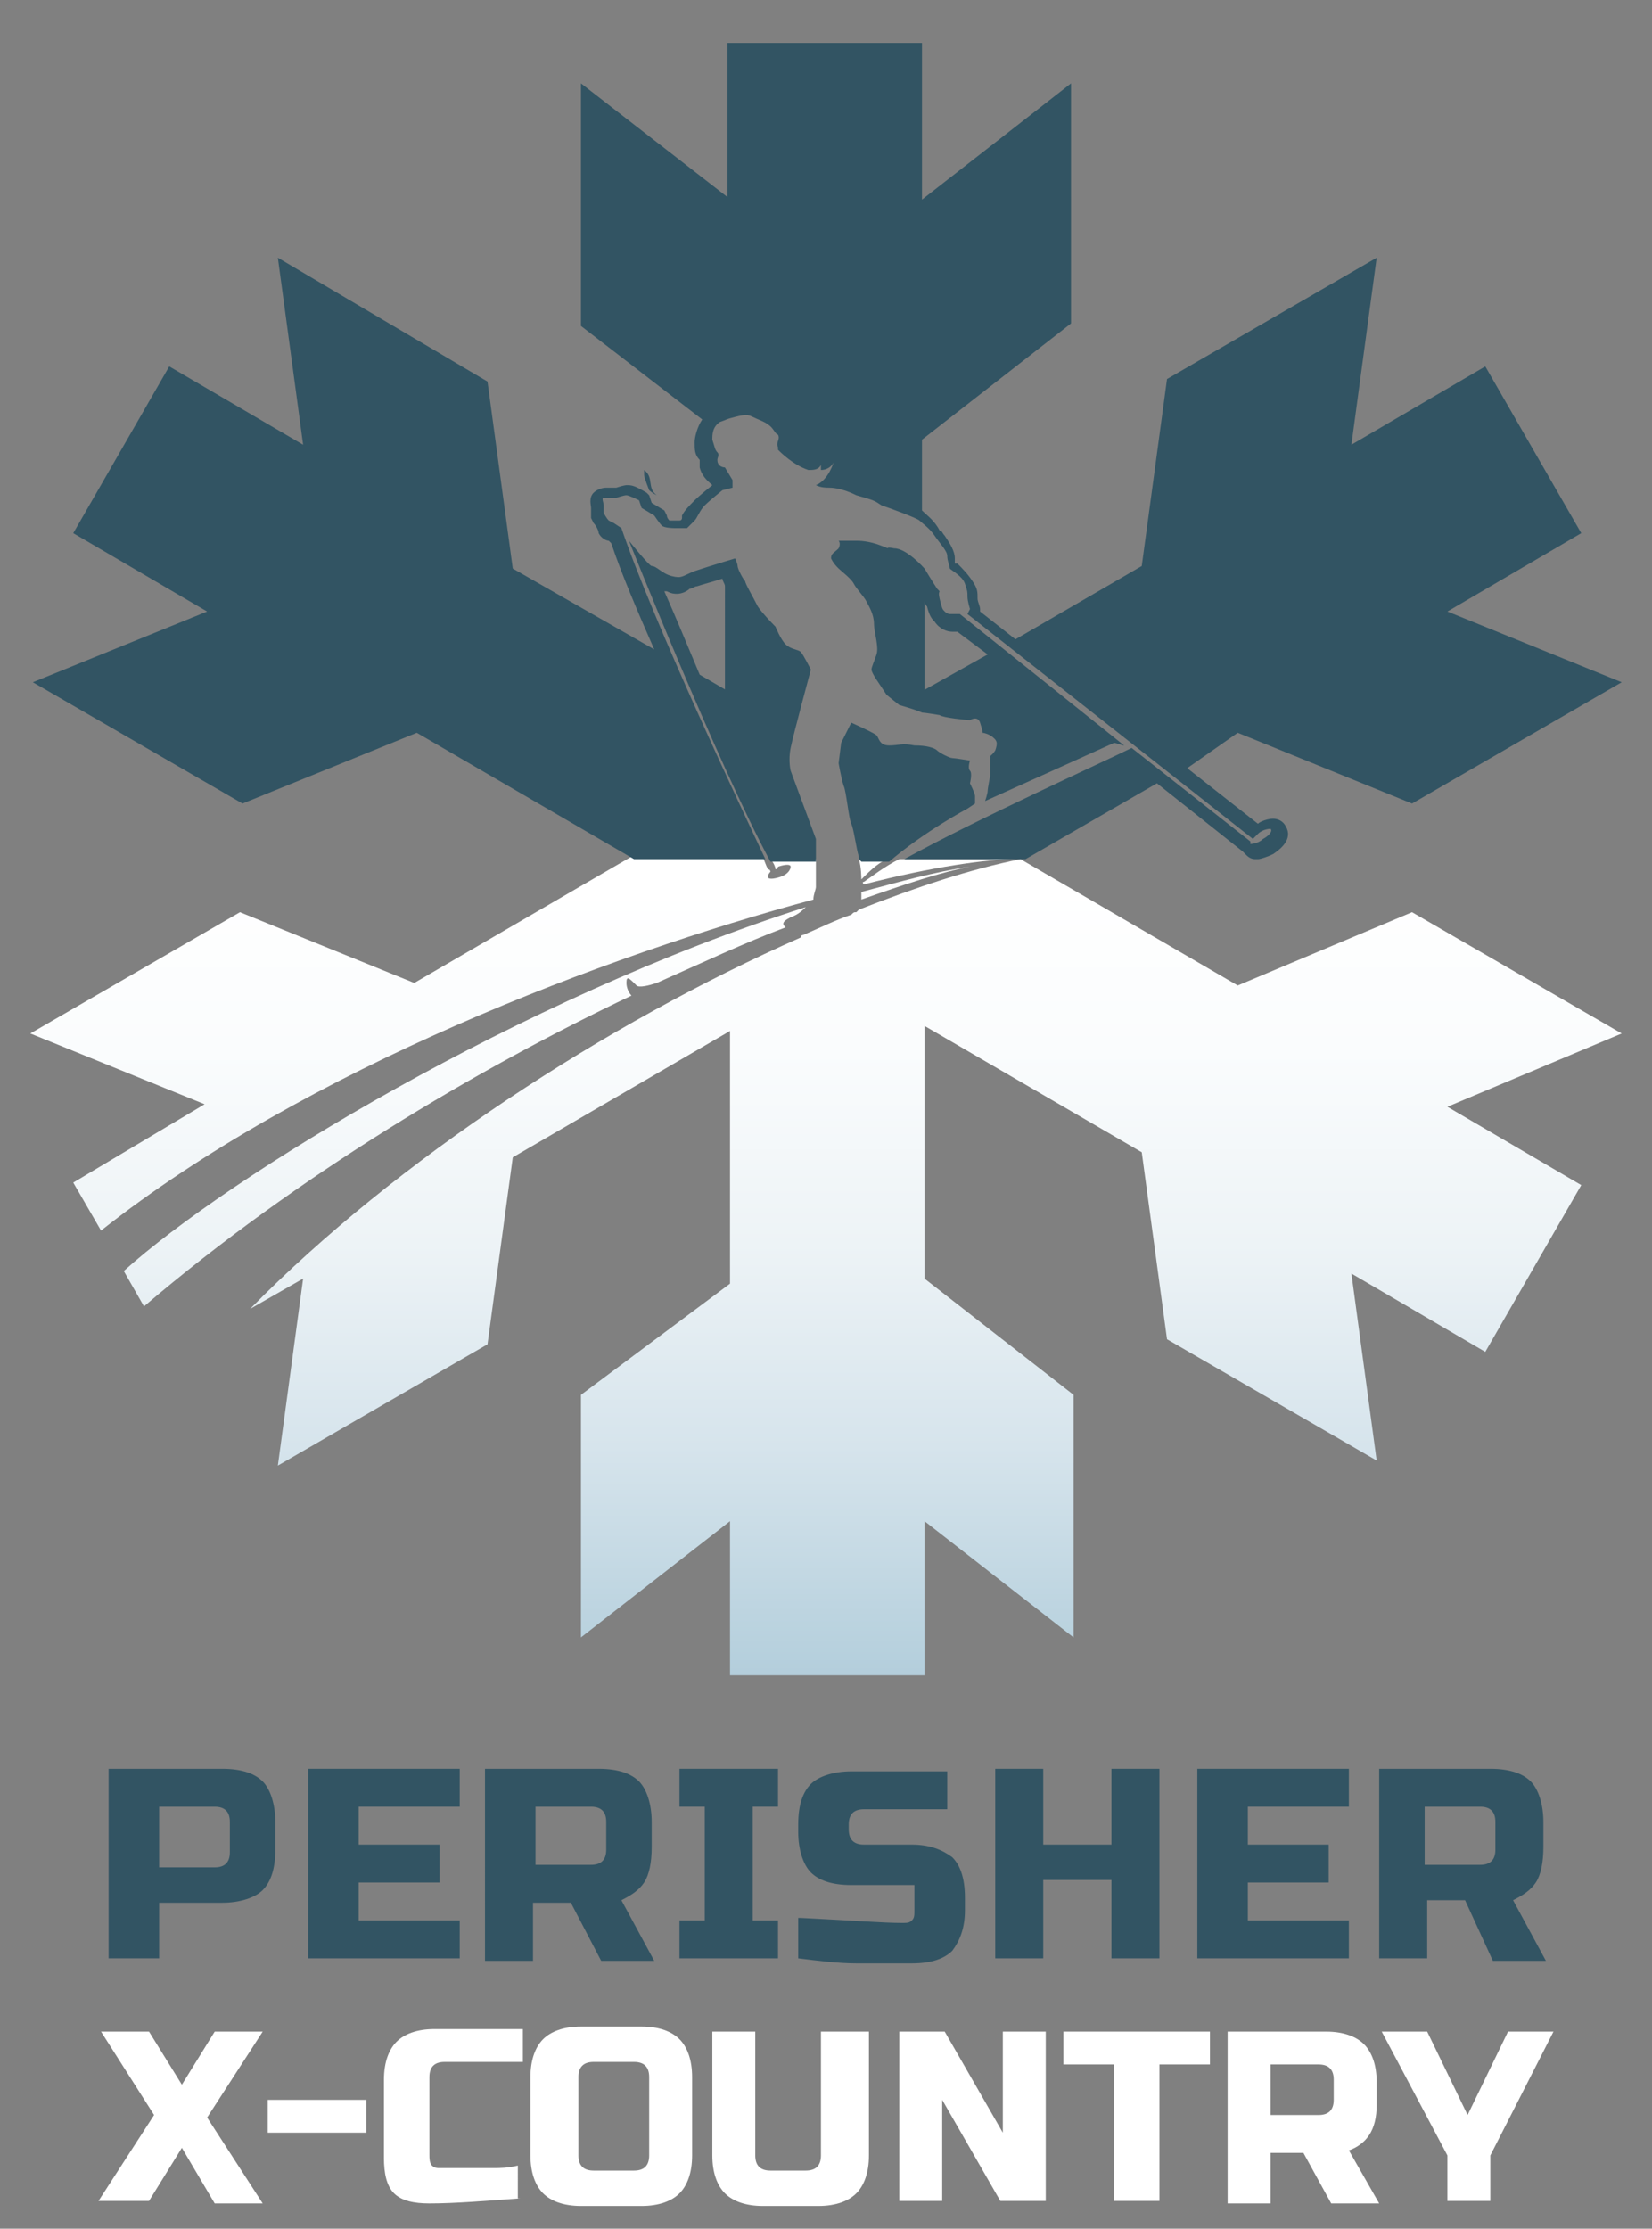 <?xml version="1.0" encoding="utf-8"?>
<!-- Generator: Adobe Illustrator 19.2.0, SVG Export Plug-In . SVG Version: 6.00 Build 0)  -->
<svg version="1.1" id="Layer_1" xmlns="http://www.w3.org/2000/svg" xmlns:xlink="http://www.w3.org/1999/xlink" x="0px" y="0px"
	 viewBox="0 0 65.4 88.2" style="enable-background:new 0 0 65.4 88.2;" xml:space="preserve">
<rect x="0" y="0" width="65.4" height="88.2" fill="#808080" stroke="none"/>
<style type="text/css">
	.st0{fill:url(#SVGID_1_);}
	.st1{fill:url(#SVGID_2_);}
	.st2{fill:url(#SVGID_3_);}
	.st3{fill:url(#SVGID_4_);}
	.st4{fill:url(#SVGID_5_);}
	.st5{fill:url(#SVGID_6_);}
	.st6{fill:#325463;}
	.st7{fill:none;}
	.st8{fill:#FFFFFF;}
</style>
<g>
	<g>
		<linearGradient id="SVGID_1_" gradientUnits="userSpaceOnUse" x1="34.512" y1="34.953" x2="34.512" y2="66.128">
			<stop  offset="0" style="stop-color:#FFFFFF"/>
			<stop  offset="0.215" style="stop-color:#FAFCFD"/>
			<stop  offset="0.459" style="stop-color:#EDF3F6"/>
			<stop  offset="0.716" style="stop-color:#D6E4EC"/>
			<stop  offset="0.982" style="stop-color:#B6D0DD"/>
			<stop  offset="1" style="stop-color:#B4CEDC"/>
		</linearGradient>
		<path class="st0" d="M35.1,34H34c0.1,0.3,0.1,0.8,0.1,0.8C34.4,34.5,34.7,34.2,35.1,34z"/>
		<linearGradient id="SVGID_2_" gradientUnits="userSpaceOnUse" x1="36.296" y1="34.953" x2="36.296" y2="66.128">
			<stop  offset="0" style="stop-color:#FFFFFF"/>
			<stop  offset="0.215" style="stop-color:#FAFCFD"/>
			<stop  offset="0.459" style="stop-color:#EDF3F6"/>
			<stop  offset="0.716" style="stop-color:#D6E4EC"/>
			<stop  offset="0.982" style="stop-color:#B6D0DD"/>
			<stop  offset="1" style="stop-color:#B4CEDC"/>
		</linearGradient>
		<path class="st1" d="M34.1,35.6c1.7-0.6,3.2-1.1,4.3-1.3c-1.4,0.2-2.8,0.6-4.3,1c0,0.1,0,0.1,0,0.2C34.1,35.5,34.1,35.5,34.1,35.6
			z"/>
		<linearGradient id="SVGID_3_" gradientUnits="userSpaceOnUse" x1="37.156" y1="34.953" x2="37.156" y2="66.128">
			<stop  offset="0" style="stop-color:#FFFFFF"/>
			<stop  offset="0.215" style="stop-color:#FAFCFD"/>
			<stop  offset="0.459" style="stop-color:#EDF3F6"/>
			<stop  offset="0.716" style="stop-color:#D6E4EC"/>
			<stop  offset="0.982" style="stop-color:#B6D0DD"/>
			<stop  offset="1" style="stop-color:#B4CEDC"/>
		</linearGradient>
		<path class="st2" d="M34.2,35c2.7-0.7,4.9-1,6-1h-4.6c-0.6,0.3-1.1,0.7-1.4,0.9C34.1,34.9,34.2,35,34.2,35z"/>
		<linearGradient id="SVGID_4_" gradientUnits="userSpaceOnUse" x1="16.777" y1="34.953" x2="16.777" y2="66.128">
			<stop  offset="0" style="stop-color:#FFFFFF"/>
			<stop  offset="0.215" style="stop-color:#FAFCFD"/>
			<stop  offset="0.459" style="stop-color:#EDF3F6"/>
			<stop  offset="0.716" style="stop-color:#D6E4EC"/>
			<stop  offset="0.982" style="stop-color:#B6D0DD"/>
			<stop  offset="1" style="stop-color:#B4CEDC"/>
		</linearGradient>
		<path class="st3" d="M2.9,46.8l1.1,1.9c8.1-6.4,20-10.9,28.2-13.1c0-0.2,0.1-0.4,0.1-0.5c0-0.1,0-0.6,0-1.1h-1.8
			c0.1,0.1,0.2,0.3,0.2,0.4c0,0,0.1,0,0.1-0.1c0.3-0.1,0.5-0.1,0.5,0c0,0.1-0.1,0.3-0.4,0.4c-0.3,0.1-0.5,0.1-0.5,0
			c0,0,0-0.1,0.1-0.2c0,0,0-0.1-0.1-0.1c0,0-0.1-0.2-0.2-0.5h-5.2l-8.6,5l-6.9-2.8l-8.3,4.8l6.9,2.8L2.9,46.8z"/>
		<linearGradient id="SVGID_5_" gradientUnits="userSpaceOnUse" x1="37.043" y1="34.953" x2="37.043" y2="66.128">
			<stop  offset="0" style="stop-color:#FFFFFF"/>
			<stop  offset="0.215" style="stop-color:#FAFCFD"/>
			<stop  offset="0.459" style="stop-color:#EDF3F6"/>
			<stop  offset="0.716" style="stop-color:#D6E4EC"/>
			<stop  offset="0.982" style="stop-color:#B6D0DD"/>
			<stop  offset="1" style="stop-color:#B4CEDC"/>
		</linearGradient>
		<path class="st4" d="M64.2,40.9l-8.3-4.8L49,39l-8.6-5c-2,0.4-4.1,1.1-6.4,2c0,0,0,0-0.1,0.1c-0.1,0-0.1,0-0.2,0.1
			c-0.6,0.2-1.2,0.5-1.9,0.8c-0.1,0-0.1,0.1-0.1,0.1c0,0,0,0,0,0c-7.7,3.4-16,8.8-21.8,14.7l2.1-1.2l-1,7.4l8.3-4.8l1-7.4l8.6-5v10
			L23,55.2v9.6l5.9-4.6v6.1h7.7v-6.1l5.9,4.6v-9.6l-5.9-4.6v-10l8.6,5l1,7.4l8.3,4.8l-1-7.4l5.3,3.1l3.8-6.6l-5.3-3.1L64.2,40.9z"/>
		<linearGradient id="SVGID_6_" gradientUnits="userSpaceOnUse" x1="18.404" y1="34.953" x2="18.404" y2="66.128">
			<stop  offset="0" style="stop-color:#FFFFFF"/>
			<stop  offset="0.215" style="stop-color:#FAFCFD"/>
			<stop  offset="0.459" style="stop-color:#EDF3F6"/>
			<stop  offset="0.716" style="stop-color:#D6E4EC"/>
			<stop  offset="0.982" style="stop-color:#B6D0DD"/>
			<stop  offset="1" style="stop-color:#B4CEDC"/>
		</linearGradient>
		<path class="st5" d="M31.3,36.3c0.3-0.1,0.5-0.3,0.6-0.4C20.6,39.5,9,46.6,4.9,50.3l0.8,1.4c6.1-5.2,13.2-9.4,19.3-12.3
			c-0.1-0.1-0.2-0.3-0.2-0.5c0-0.3,0.1-0.2,0.4,0.1c0.1,0.1,0.5,0,0.8-0.1c1.8-0.8,3.5-1.6,5.1-2.2C31,36.6,30.9,36.5,31.3,36.3z"/>
	</g>
	<g>
		<path class="st6" d="M30,24c-0.2-0.4-0.5-0.9-0.5-1c-0.1-0.1-0.3-0.5-0.3-0.6c0-0.1-0.1-0.3-0.1-0.3s-1,0.3-1.6,0.5
			c-0.5,0.2-0.5,0.3-0.9,0.2c-0.4-0.1-0.6-0.4-0.8-0.4c-0.1,0-0.9-1-0.9-1s3.5,8.8,5.6,12.7h1.8c0-0.5,0-0.9,0-0.9l-1-2.7
			c0,0-0.1-0.4,0-0.9c0.1-0.5,0.8-3.1,0.8-3.1s-0.3-0.6-0.4-0.7c-0.1-0.1-0.4-0.1-0.6-0.3c-0.2-0.2-0.4-0.7-0.4-0.7S30.2,24.3,30,24
			z M28.9,27.4l-1.2-0.7c-0.5-1.2-1-2.4-1.4-3.3c0,0,0.1,0,0.1,0c0.2,0.1,0.3,0.1,0.4,0.1c0.2,0,0.4-0.1,0.5-0.2
			c0.1,0,0.2-0.1,0.3-0.1c0.3-0.1,0.7-0.2,1-0.3c0,0.1,0.1,0.2,0.1,0.3V27.4z"/>
		<path class="st6" d="M26,19.6c-0.4-0.3-0.1-0.7-0.5-1c0,0.1,0,0.1,0,0.2c0,0.1,0.2,0.6,0.2,0.6S25.8,19.5,26,19.6z"/>
		<path class="st6" d="M32.9,22.1c0.1,0.2,0.2,0.3,0.3,0.4c0.1,0.1,0.5,0.4,0.6,0.6c0.1,0.2,0.4,0.5,0.5,0.7
			c0.1,0.2,0.3,0.5,0.3,0.9c0,0.3,0.2,0.9,0.1,1.2c-0.1,0.3-0.2,0.5-0.2,0.6c0,0.1,0.2,0.4,0.2,0.4l0.4,0.6l0.5,0.4
			c0,0,0.7,0.2,0.9,0.3c0.1,0,0.7,0.1,0.7,0.1c0.1,0.1,1.1,0.2,1.2,0.2c0,0,0.3-0.2,0.4,0.1c0.1,0.3,0.1,0.4,0.1,0.4s0.1,0,0.3,0.1
			c0.3,0.2,0.3,0.3,0.2,0.6c-0.2,0.3-0.2,0.1-0.2,0.4c0,0.3,0,0.6,0,0.6s-0.1,0.5-0.1,0.6c0,0.1-0.1,0.4-0.1,0.4s4-1.8,5.1-2.3
			c0.1,0,0.3,0.1,0.4,0.1L38,24.3l-0.4,0c0,0-0.1,0-0.2-0.1c-0.1-0.1-0.1-0.1-0.2-0.5c-0.1-0.4,0.1-0.2-0.1-0.4
			c-0.2-0.3-0.5-0.8-0.5-0.8s-0.7-0.8-1.2-0.8c-0.5-0.1,0,0.1-0.5-0.1c-0.5-0.2-0.9-0.2-1-0.2c-0.1,0-0.7,0-0.7,0s0.1,0.1,0,0.3
			C33,21.9,32.9,21.9,32.9,22.1z M36.6,23.7C36.6,23.7,36.6,23.7,36.6,23.7c0,0.1,0,0.2,0.1,0.3c0.1,0.4,0.2,0.5,0.3,0.6l0,0
			c0.2,0.3,0.5,0.4,0.7,0.4l0.2,0l1.2,0.9l-2.5,1.4V23.7z"/>
		<path class="st6" d="M38.3,32l0.3-0.2c0,0,0-0.2,0-0.3c0-0.1-0.2-0.5-0.2-0.5s0.1-0.4,0-0.5c-0.1-0.1,0-0.4,0-0.4S37.8,30,37.7,30
			c-0.1,0-0.5-0.2-0.6-0.3c-0.1-0.1-0.4-0.2-0.9-0.2c-0.5-0.1-0.6,0-1,0c-0.4,0-0.4-0.3-0.5-0.4c-0.1-0.1-1-0.5-1-0.5l-0.4,0.8
			l-0.1,0.8c0,0,0.1,0.6,0.2,0.9c0.1,0.2,0.2,1.3,0.3,1.5c0.1,0.2,0.2,1,0.3,1.3c0,0.1,0,0.1,0.1,0.2h1.1C36.6,32.9,38.3,32,38.3,32
			z"/>
		<path class="st6" d="M55.9,31.8l8.3-4.8l-6.9-2.8l5.3-3.1l-3.8-6.6l-5.3,3.1l1-7.4L46.2,15l-1,7.4l-5,2.9l-1.4-1.1l0-0.1
			c0-0.1-0.1-0.3-0.1-0.4c0-0.3,0-0.4-0.2-0.7c-0.2-0.3-0.4-0.5-0.6-0.7c0,0,0,0-0.1,0c0,0,0-0.1,0-0.2c0-0.3-0.2-0.6-0.4-0.9
			c-0.1-0.1-0.1-0.2-0.2-0.2c-0.2-0.4-0.5-0.6-0.7-0.8v-2.8l5.9-4.6V3.3l-5.9,4.6V1.7h-7.7v6.1L23,3.3v9.6l4.8,3.7
			c-0.2,0.3-0.3,0.7-0.3,0.9c0,0.3,0,0.5,0.2,0.7c0,0.1,0,0.2,0,0.3c0.1,0.4,0.4,0.6,0.5,0.7l0,0l0,0c0,0-0.5,0.4-0.7,0.6
			c-0.2,0.2-0.4,0.4-0.5,0.6c0,0,0,0,0,0.1c0,0,0,0.1-0.1,0.1l-0.2,0c-0.1,0-0.1,0-0.2,0c0,0-0.1-0.1-0.1-0.2l-0.1-0.2l-0.5-0.3
			l-0.1-0.3l-0.1-0.1c-0.5-0.3-0.6-0.3-0.8-0.3c0,0-0.1,0-0.4,0.1c-0.1,0-0.3,0-0.4,0c-0.2,0-0.4,0.1-0.5,0.2
			c-0.2,0.2-0.1,0.5-0.1,0.6c0,0.1,0,0.2,0,0.2l0,0.2l0.1,0.2c0.1,0.1,0.2,0.3,0.2,0.4c0.1,0.2,0.3,0.3,0.4,0.3l0.1,0.1
			c0.4,1.2,1,2.6,1.7,4.2l-5.6-3.2l-1-7.4L11,10.2l1,7.4l-5.3-3.1l-3.8,6.6l5.3,3.1l-6.9,2.8l8.3,4.8l6.9-2.8l8.6,5h5.2
			c-0.9-1.9-4.4-9.3-5.7-13.1l-0.3-0.2c0,0-0.2-0.1-0.2-0.1c-0.1-0.1-0.2-0.3-0.2-0.3s0-0.2,0-0.3c0-0.1-0.1-0.3,0-0.3
			c0.1,0,0.5,0,0.5,0s0.3-0.1,0.4-0.1c0.1,0,0.5,0.2,0.5,0.2l0.1,0.3l0.5,0.3c0,0,0.2,0.3,0.3,0.4c0.1,0.1,0.5,0.1,0.5,0.1l0.5,0
			c0,0,0.2-0.2,0.3-0.3c0.1-0.1,0.2-0.4,0.4-0.6c0.2-0.2,0.7-0.6,0.7-0.6l0.4-0.1l0-0.3l-0.3-0.5c0,0-0.3,0-0.3-0.3
			c0-0.1,0.1-0.2,0-0.3c-0.1-0.1-0.1-0.2-0.2-0.5c0-0.2,0-0.5,0.3-0.7c0.3-0.1,0.2-0.1,0.6-0.2c0.4-0.1,0.5-0.1,0.7,0
			c0.2,0.1,0.5,0.2,0.6,0.3c0.2,0.1,0.3,0.4,0.4,0.4c0.1,0.2-0.1,0.3,0,0.5c0,0,0,0,0,0.1c0.1,0.1,0.6,0.6,1.2,0.8
			c0.2,0,0.4,0,0.5-0.2c0,0,0,0.1,0,0.2c0.2,0,0.4-0.1,0.5-0.3c0,0-0.2,0.7-0.7,0.9c0.2,0.1,0.4,0.1,0.5,0.1c0.1,0,0.5,0,1.1,0.3
			c0.7,0.2,0.7,0.2,1,0.4c0.3,0.1,1.4,0.5,1.5,0.6c0.1,0.1,0.4,0.3,0.6,0.6c0.2,0.3,0.5,0.6,0.5,0.8c0,0.2,0.1,0.4,0.1,0.5
			c0.1,0.1,0.5,0.3,0.6,0.6c0.1,0.3,0.1,0.3,0.1,0.5c0,0.2,0.1,0.5,0.1,0.5l-0.1,0.2l11.3,8.9c0.1-0.1,0.1-0.1,0.2-0.2
			c0.2-0.2,0.5-0.2,0.5-0.2c0.1,0.1-0.1,0.3-0.3,0.4c-0.2,0.2-0.5,0.2-0.5,0.2c0,0,0-0.1,0-0.1l-4.7-3.7c-1,0.5-6.1,2.8-9,4.4h4.6
			h0.2l5.2-3l3.4,2.7c0,0,0.1,0.1,0.1,0.1c0.1,0.1,0.2,0.2,0.4,0.2c0,0,0.1,0,0.1,0c0.1,0,0.4-0.1,0.6-0.2c0.3-0.2,0.8-0.6,0.5-1.1
			c-0.1-0.2-0.3-0.3-0.5-0.3c-0.2,0-0.5,0.1-0.6,0.2l-2.8-2.2L49,29L55.9,31.8z"/>
	</g>
	<g>
		<path class="st7" d="M31,30.5c0-0.1-0.1-0.5-0.1-1.1c0.1-0.5,0.6-2.5,0.8-3c-0.1-0.2-0.2-0.3-0.2-0.4c0,0-0.1,0-0.1,0
			c-0.1-0.1-0.3-0.1-0.5-0.3c-0.2-0.2-0.4-0.6-0.5-0.8c-0.2-0.1-0.5-0.5-0.7-0.8c-0.1-0.2-0.3-0.5-0.4-0.8c-0.1-0.1-0.1-0.2-0.1-0.2
			c-0.1-0.1-0.3-0.5-0.3-0.7c-0.3,0.1-0.9,0.3-1.2,0.4c-0.1,0.1-0.3,0.1-0.3,0.1c-0.1,0.1-0.3,0.1-0.5,0.1c-0.1,0-0.2,0-0.4-0.1
			c-0.2-0.1-0.4-0.2-0.5-0.3c1.1,2.8,3.5,8.3,5,11.1c0.1,0,0.2-0.1,0.3-0.1c0.2,0,0.3,0.1,0.4,0.2h0.2c0-0.3,0-0.7,0-0.9L31,30.5z"
			/>
		<path class="st7" d="M38,31.1l0-0.1c0-0.1,0-0.2,0-0.2c-0.1-0.1-0.1-0.2-0.1-0.3c-0.1,0-0.3-0.1-0.3-0.1c0,0-0.5-0.2-0.7-0.3
			c0,0-0.2-0.1-0.7-0.1c-0.3,0-0.4,0-0.6,0c-0.1,0-0.2,0-0.4,0c-0.5,0-0.7-0.3-0.8-0.5c0,0,0,0,0,0c-0.1,0-0.3-0.2-0.6-0.3l-0.2,0.4
			l-0.1,0.6c0.1,0.2,0.2,0.6,0.2,0.7c0.1,0.1,0.1,0.4,0.2,0.8c0,0.2,0.1,0.6,0.1,0.7c0.1,0.1,0.1,0.3,0.1,0.6c0,0.2,0.1,0.5,0.1,0.6
			c0,0.1,0.1,0.2,0.1,0.4c1.6-1.2,3.7-2.3,3.8-2.3l0.1,0c0-0.1-0.1-0.3-0.2-0.4L38,31.1z"/>
		<path class="st7" d="M37.5,24.7c-0.2,0-0.4-0.1-0.5-0.3l0,0c-0.1-0.1-0.1-0.2-0.2-0.6c0-0.1-0.1-0.2-0.1-0.3
			c-0.2-0.2-0.5-0.6-0.5-0.8c-0.3-0.3-0.7-0.7-0.9-0.7c0,0,0,0,0,0l0,0l-0.2,0c-0.1,0-0.1,0-0.4-0.1c-0.3-0.1-0.5-0.1-0.8-0.1
			l-0.4,0c0,0,0,0.1,0,0.1c0,0.1-0.1,0.1-0.1,0.2c0,0.1,0.1,0.1,0.1,0.1c0,0,0.6,0.4,0.7,0.7c0,0,0.1,0.1,0.2,0.2
			c0.2,0.2,0.3,0.4,0.3,0.5c0,0,0,0.1,0.1,0.2c0.1,0.2,0.2,0.5,0.3,0.8c0,0.1,0,0.2,0,0.3c0.1,0.3,0.1,0.8,0,1.1
			c0,0.1-0.1,0.2-0.1,0.3c0,0.1,0,0.1,0,0.1c0,0,0.1,0.1,0.1,0.2l0.4,0.5l0.4,0.3c0.3,0.1,0.7,0.2,0.8,0.2c0,0,0.1,0,0.2,0
			c0.3,0,0.5,0.1,0.6,0.1c0.1,0,0.7,0.1,0.9,0.2c0.1,0,0.2-0.1,0.3-0.1c0.3,0,0.5,0.2,0.6,0.4c0,0.1,0,0.1,0.1,0.2
			c0.1,0,0.1,0.1,0.2,0.1c0.6,0.4,0.4,0.9,0.3,1.1c-0.1,0.1-0.1,0.1-0.1,0.2l0,0.7l0,0c0,0,0,0.2,0,0.3c1-0.5,2.9-1.3,3.9-1.8
			l-5.7-4.5C37.8,24.7,37.5,24.7,37.5,24.7z"/>
	</g>
	<g>
		<path class="st6" d="M4.3,70h4.5c0.8,0,1.3,0.2,1.6,0.5c0.3,0.3,0.5,0.9,0.5,1.6v1.1c0,0.8-0.2,1.3-0.5,1.6
			c-0.3,0.3-0.9,0.5-1.6,0.5H6.3v2.2H4.3V70z M9.1,72.1c0-0.4-0.2-0.6-0.6-0.6H6.3v2.4h2.2c0.4,0,0.6-0.2,0.6-0.6V72.1z"/>
		<path class="st6" d="M18.2,77.5h-6V70h6v1.5h-4v1.5h3.2v1.5h-3.2V76h4V77.5z"/>
		<path class="st6" d="M19.2,70h4.5c0.8,0,1.3,0.2,1.6,0.5c0.3,0.3,0.5,0.9,0.5,1.6v1c0,0.6-0.1,1.1-0.3,1.4
			c-0.2,0.3-0.5,0.5-0.9,0.7l1.3,2.4h-2.1l-1.2-2.3h-1.5v2.3h-1.9V70z M24,72.1c0-0.4-0.2-0.6-0.6-0.6h-2.2v2.3h2.2
			c0.4,0,0.6-0.2,0.6-0.6V72.1z"/>
		<path class="st6" d="M30.8,77.5h-3.9V76h1v-4.5h-1V70h3.9v1.5h-1V76h1V77.5z"/>
		<path class="st6" d="M31.7,75.9c2,0.1,3.3,0.2,4,0.2c0.2,0,0.3,0,0.4-0.1c0.1-0.1,0.1-0.2,0.1-0.4v-1h-2.5c-0.8,0-1.3-0.2-1.6-0.5
			c-0.3-0.3-0.5-0.9-0.5-1.6v-0.3c0-0.8,0.2-1.3,0.5-1.6c0.3-0.3,0.9-0.5,1.6-0.5h3.8v1.5h-3.3c-0.4,0-0.6,0.2-0.6,0.6v0.2
			c0,0.4,0.2,0.6,0.6,0.6h1.9c0.7,0,1.2,0.2,1.6,0.5c0.3,0.3,0.5,0.8,0.5,1.6v0.5c0,0.7-0.2,1.2-0.5,1.6c-0.3,0.3-0.8,0.5-1.6,0.5
			c-0.4,0-0.8,0-1.2,0l-1,0c-0.7,0-1.5-0.1-2.3-0.2V75.9z"/>
		<path class="st6" d="M45.9,77.5H44v-3.1h-2.7v3.1h-1.9V70h1.9v3H44v-3h1.9V77.5z"/>
		<path class="st6" d="M53.4,77.5h-6V70h6v1.5h-4v1.5h3.2v1.5h-3.2V76h4V77.5z"/>
		<path class="st6" d="M54.5,70H59c0.8,0,1.3,0.2,1.6,0.5c0.3,0.3,0.5,0.9,0.5,1.6v1c0,0.6-0.1,1.1-0.3,1.4
			c-0.2,0.3-0.5,0.5-0.9,0.7l1.3,2.4h-2.1L58,75.2h-1.5v2.3h-1.9V70z M59.2,72.1c0-0.4-0.2-0.6-0.6-0.6h-2.2v2.3h2.2
			c0.4,0,0.6-0.2,0.6-0.6V72.1z"/>
		<path class="st8" d="M8.5,80.4h1.9l-2.2,3.4l2.2,3.4H8.5L7.2,85l-1.3,2.1H3.9l2.2-3.4L4,80.4h1.9l1.3,2.1L8.5,80.4z"/>
		<path class="st8" d="M10.6,84.4v-1.3h3.9v1.3H10.6z"/>
		<path class="st8" d="M20.6,87c-1.4,0.1-2.6,0.2-3.6,0.2c-0.6,0-1.1-0.1-1.4-0.4c-0.3-0.3-0.4-0.8-0.4-1.4v-3.1
			c0-0.7,0.2-1.2,0.5-1.5c0.3-0.3,0.8-0.5,1.5-0.5h3.5v1.3h-3.1c-0.4,0-0.6,0.2-0.6,0.6v3.1c0,0.1,0,0.3,0.1,0.4
			c0.1,0.1,0.2,0.1,0.3,0.1s0.3,0,0.4,0c0.2,0,0.3,0,0.5,0c0.2,0,0.3,0,0.5,0c0.2,0,0.4,0,0.7,0c0.3,0,0.6,0,1-0.1V87z"/>
		<path class="st8" d="M27.4,85.3c0,0.7-0.2,1.2-0.5,1.5c-0.3,0.3-0.8,0.5-1.5,0.5h-2.4c-0.7,0-1.2-0.2-1.5-0.5
			c-0.3-0.3-0.5-0.8-0.5-1.5v-3.1c0-0.7,0.2-1.2,0.5-1.5c0.3-0.3,0.8-0.5,1.5-0.5h2.4c0.7,0,1.2,0.2,1.5,0.5
			c0.3,0.3,0.5,0.8,0.5,1.5V85.3z M25.7,82.2c0-0.4-0.2-0.6-0.6-0.6h-1.6c-0.4,0-0.6,0.2-0.6,0.6v3.1c0,0.4,0.2,0.6,0.6,0.6h1.6
			c0.4,0,0.6-0.2,0.6-0.6V82.2z"/>
		<path class="st8" d="M32.7,80.4h1.7v4.9c0,0.7-0.2,1.2-0.5,1.5c-0.3,0.3-0.8,0.5-1.5,0.5h-2.2c-0.7,0-1.2-0.2-1.5-0.5
			c-0.3-0.3-0.5-0.8-0.5-1.5v-4.9h1.7v4.9c0,0.4,0.2,0.6,0.6,0.6h1.4c0.4,0,0.6-0.2,0.6-0.6V80.4z"/>
		<path class="st8" d="M41.4,87.1h-1.8l-2.3-4v4h-1.7v-6.7h1.8l2.3,4v-4h1.7V87.1z"/>
		<path class="st8" d="M45.8,87.1h-1.7v-5.4h-2v-1.3h5.8v1.3h-2V87.1z"/>
		<path class="st8" d="M48.5,80.4h4c0.7,0,1.2,0.2,1.5,0.5c0.3,0.3,0.5,0.8,0.5,1.5v0.9c0,0.5-0.1,0.9-0.3,1.2
			c-0.2,0.3-0.5,0.5-0.8,0.6l1.2,2.1h-1.9l-1.1-2h-1.3v2h-1.7V80.4z M52.8,82.3c0-0.4-0.2-0.6-0.6-0.6h-1.9v2h1.9
			c0.4,0,0.6-0.2,0.6-0.6V82.3z"/>
		<path class="st8" d="M54.7,80.4h1.8l1.6,3.3l1.6-3.3h1.8l-2.5,4.9v1.8h-1.7v-1.8L54.7,80.4z"/>
	</g>
</g>
</svg>
